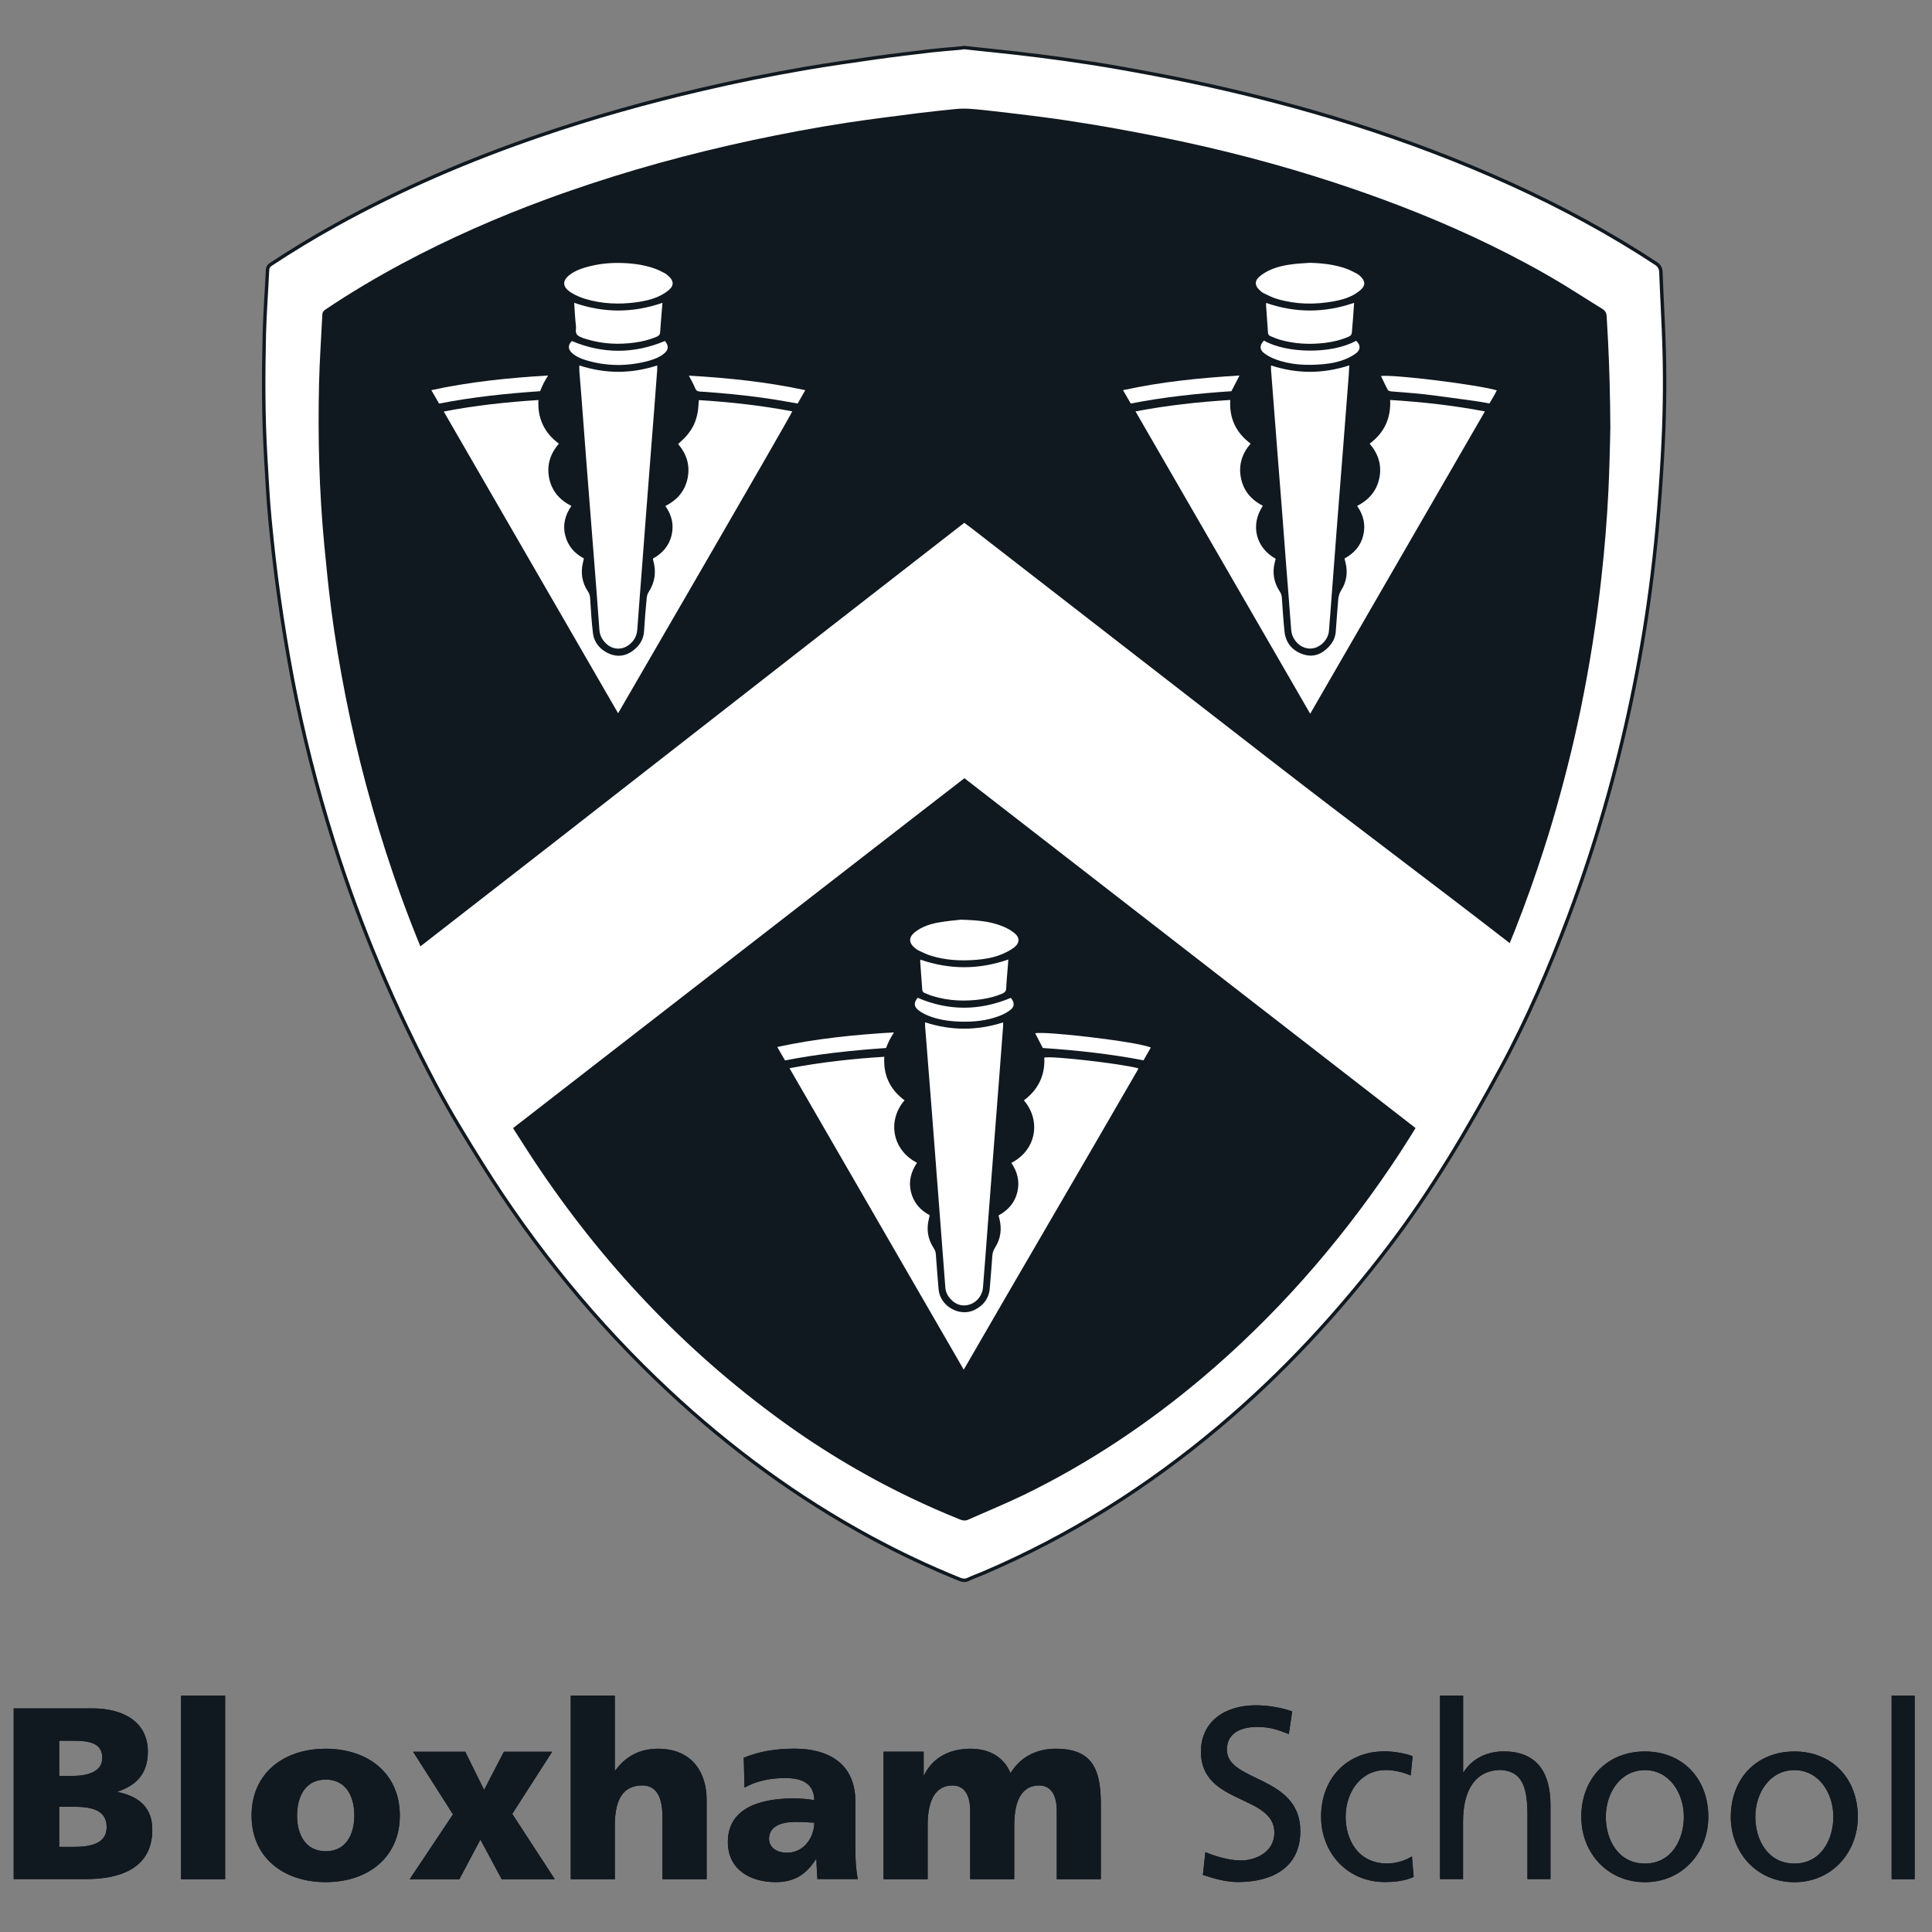 <?xml version="1.0" encoding="UTF-8"?>
<svg width="282px" height="282px" viewBox="0 0 282 282" version="1.1" xmlns="http://www.w3.org/2000/svg" xmlns:xlink="http://www.w3.org/1999/xlink">
    <rect x="0" y="0" width="282" height="282" fill="#808080" stroke="none"/>
    <title>Bloxham School_Logo_Without Scroll_Black</title>
    <g id="Bloxham-School_Logo_Without-Scroll_Black" stroke="none" stroke-width="1" fill="none" fill-rule="evenodd">
        <g id="Bloxham-School_Logo_Core_Without-Scroll_black" transform="translate(2, 6.94)">
            <g id="Group" transform="translate(0, 240.56)" fill="#101820" fill-rule="nonzero">
                <g>
                    <path d="M0,1.86 L11.47,1.86 C16.11,1.86 19.58,3.9 19.58,8.18 C19.58,11.32 17.97,13.07 15.19,14 L15.19,14.07 C18.51,14.75 20.23,16.53 20.23,19.57 C20.23,25.53 14.98,26.78 10.51,26.78 L0,26.78 L0,1.86 Z M6.64,11.72 L8.5,11.72 C10.68,11.72 12.93,11.18 12.93,9.08 C12.93,6.79 10.79,6.58 8.57,6.58 L6.64,6.58 L6.64,11.72 Z M6.64,22.08 L8.6,22.08 C11.03,22.08 13.57,21.72 13.57,19.19 C13.57,16.48 10.96,16.22 8.68,16.22 L6.64,16.22 L6.64,22.08 Z" id="Shape"></path>
                    <polygon id="Path" points="24.43 -5.68434189e-14 30.86 -5.68434189e-14 30.86 26.79 24.43 26.79"></polygon>
                    <path d="M34.72,17.5 C34.72,11.32 39.4,7.75 45.54,7.75 C51.68,7.75 56.36,11.32 56.36,17.5 C56.36,23.64 51.68,27.22 45.54,27.22 C39.4,27.22 34.72,23.65 34.72,17.5 Z M49.72,17.5 C49.72,14.71 48.51,12.25 45.54,12.25 C42.58,12.25 41.36,14.71 41.36,17.5 C41.36,20.25 42.57,22.71 45.54,22.71 C48.51,22.72 49.72,20.25 49.72,17.5 Z" id="Shape"></path>
                    <polygon id="Path" points="64.12 17.33 58.3 8.19 65.91 8.19 68.66 13.76 71.55 8.19 78.59 8.19 72.77 17.26 78.98 26.8 71.23 26.8 68.12 21.01 65.05 26.8 57.8 26.8"></polygon>
                    <path d="M81.31,-5.68434189e-14 L87.74,-5.68434189e-14 L87.74,10.93 L87.81,10.93 C89.2,9 91.24,7.75 94.03,7.75 C99.1,7.75 101.14,11.32 101.14,15.18 L101.14,26.79 L94.7,26.79 L94.7,17.79 C94.7,14.29 93.49,13.11 91.74,13.11 C89.1,13.11 87.74,14.93 87.74,18.93 L87.74,26.79 L81.31,26.79 L81.31,-5.68434189e-14 Z" id="Path"></path>
                    <path d="M117.31,26.79 C117.27,25.79 117.17,24.83 117.17,23.86 L117.1,23.86 C115.64,26.18 113.85,27.22 111.21,27.22 C107.53,27.22 104.24,25.4 104.24,21.36 C104.24,15.68 110.42,15 113.85,15 C114.89,15 116.03,15.11 116.85,15.25 C116.81,12.71 114.92,12.03 112.6,12.03 C110.53,12.03 108.46,12.42 106.67,13.42 L106.56,9.06 C108.85,8.13 111.24,7.74 113.99,7.74 C118.74,7.74 122.85,9.78 122.85,15.45 L122.85,22.38 C122.85,23.84 122.92,25.31 123.21,26.77 L117.31,26.77 L117.31,26.79 Z M112.89,22.93 C115.32,22.93 116.85,20.72 116.85,18.54 C116.03,18.5 115.1,18.43 114.14,18.43 C111.96,18.43 110.25,19.11 110.25,20.89 C110.24,22.18 111.39,22.93 112.89,22.93 Z" id="Shape"></path>
                    <path d="M126.96,8.18 L132.82,8.18 L132.82,11.61 L132.89,11.61 C134.18,8.93 136.75,7.75 139.68,7.75 C142.32,7.75 144.5,8.89 145.5,11.32 C147,8.82 149.46,7.75 152.11,7.75 C157.47,7.75 158.68,10.79 158.68,15.82 L158.68,26.79 L152.25,26.79 L152.25,16.79 C152.25,14.68 151.5,13.11 149.68,13.11 C147.39,13.11 146.04,14.93 146.04,18.93 L146.04,26.79 L139.61,26.79 L139.61,16.79 C139.61,14.68 138.86,13.11 137.04,13.11 C134.75,13.11 133.4,14.93 133.4,18.93 L133.4,26.79 L126.97,26.79 L126.97,8.18 L126.96,8.18 Z" id="Path"></path>
                </g>
                <g transform="translate(173.29, 0)">
                    <path d="M12.83,5.61 C11.01,4.9 10.01,4.57 8.15,4.57 C6.15,4.57 3.79,5.28 3.79,7.89 C3.79,12.68 14.51,11.57 14.51,19.78 C14.51,25.1 10.4,27.21 5.4,27.21 C3.65,27.21 1.93,26.71 0.29,26.17 L0.65,22.85 C1.86,23.35 4.01,24.06 5.83,24.06 C7.87,24.06 10.72,22.92 10.72,19.99 C10.72,14.42 2.84217094e-14,15.95 2.84217094e-14,8.2 C2.84217094e-14,3.77 3.5,1.41 8,1.41 C9.64,1.41 11.61,1.7 13.32,2.3 L12.83,5.61 Z" id="Path"></path>
                    <path d="M30.62,11.65 C29.33,11.11 28.05,10.86 26.98,10.86 C23.23,10.86 21.12,14.22 21.12,17.68 C21.12,20.93 22.87,24.5 27.19,24.5 C28.33,24.5 29.76,24.14 30.8,23.46 L31.05,26.46 C29.66,27.1 28.05,27.21 26.83,27.21 C21.33,27.21 17.54,22.89 17.54,17.67 C17.54,12.13 21.25,8.13 26.83,8.13 C28.19,8.13 29.94,8.45 30.9,8.84 L30.62,11.65 Z" id="Path"></path>
                    <path d="M34.91,-5.68434189e-14 L38.27,-5.68434189e-14 L38.27,11.18 L38.34,11.18 C39.55,9.25 41.66,8.14 44.2,8.14 C48.91,8.14 51.02,11.07 51.02,15.96 L51.02,26.78 L47.66,26.78 L47.66,17.35 C47.66,13.1 46.73,11.03 43.8,10.85 C39.98,10.85 38.26,13.92 38.26,18.35 L38.26,26.78 L34.9,26.78 L34.9,-5.68434189e-14 L34.91,-5.68434189e-14 Z" id="Path"></path>
                    <path d="M64.81,8.15 C70.35,8.15 74.06,12.15 74.06,17.69 C74.06,22.9 70.27,27.23 64.81,27.23 C59.31,27.23 55.52,22.91 55.52,17.69 C55.52,12.15 59.24,8.15 64.81,8.15 Z M64.81,24.51 C68.74,24.51 70.49,20.94 70.49,17.69 C70.49,14.23 68.38,10.87 64.81,10.87 C61.2,10.87 59.1,14.23 59.1,17.69 C59.09,20.93 60.84,24.51 64.81,24.51 Z" id="Shape"></path>
                    <path d="M86.63,8.15 C92.17,8.15 95.88,12.15 95.88,17.69 C95.88,22.9 92.09,27.23 86.63,27.23 C81.13,27.23 77.34,22.91 77.34,17.69 C77.35,12.15 81.06,8.15 86.63,8.15 Z M86.63,24.51 C90.56,24.51 92.31,20.94 92.31,17.69 C92.31,14.23 90.2,10.87 86.63,10.87 C83.02,10.87 80.92,14.23 80.92,17.69 C80.92,20.93 82.67,24.51 86.63,24.51 Z" id="Shape"></path>
                    <polygon id="Path" points="100.82 -5.68434189e-14 104.18 -5.68434189e-14 104.18 26.79 100.82 26.79"></polygon>
                </g>
                <g>
                    <path d="M0,1.86 L11.47,1.86 C16.11,1.86 19.58,3.9 19.58,8.18 C19.58,11.32 17.97,13.07 15.19,14 L15.19,14.07 C18.51,14.75 20.23,16.53 20.23,19.57 C20.23,25.53 14.98,26.78 10.51,26.78 L0,26.78 L0,1.86 Z M6.64,11.72 L8.5,11.72 C10.68,11.72 12.93,11.18 12.93,9.08 C12.93,6.79 10.79,6.58 8.57,6.58 L6.64,6.58 L6.64,11.72 Z M6.64,22.08 L8.6,22.08 C11.03,22.08 13.57,21.72 13.57,19.19 C13.57,16.48 10.96,16.22 8.68,16.22 L6.64,16.22 L6.64,22.08 Z" id="Shape"></path>
                    <polygon id="Path" points="24.43 -5.68434189e-14 30.86 -5.68434189e-14 30.86 26.79 24.43 26.79"></polygon>
                    <path d="M34.72,17.5 C34.72,11.32 39.4,7.75 45.54,7.75 C51.68,7.75 56.36,11.32 56.36,17.5 C56.36,23.64 51.68,27.22 45.54,27.22 C39.4,27.22 34.72,23.65 34.72,17.5 Z M49.72,17.5 C49.72,14.71 48.51,12.25 45.54,12.25 C42.58,12.25 41.36,14.71 41.36,17.5 C41.36,20.25 42.57,22.71 45.54,22.71 C48.51,22.72 49.72,20.25 49.72,17.5 Z" id="Shape"></path>
                    <polygon id="Path" points="64.12 17.33 58.3 8.19 65.91 8.19 68.66 13.76 71.55 8.19 78.59 8.19 72.77 17.26 78.98 26.8 71.23 26.8 68.12 21.01 65.05 26.8 57.8 26.8"></polygon>
                    <path d="M81.31,-5.68434189e-14 L87.74,-5.68434189e-14 L87.74,10.93 L87.81,10.93 C89.2,9 91.24,7.75 94.03,7.75 C99.1,7.75 101.14,11.32 101.14,15.18 L101.14,26.79 L94.7,26.79 L94.7,17.79 C94.7,14.29 93.49,13.11 91.74,13.11 C89.1,13.11 87.74,14.93 87.74,18.93 L87.74,26.79 L81.31,26.79 L81.31,-5.68434189e-14 Z" id="Path"></path>
                    <path d="M117.31,26.79 C117.27,25.79 117.17,24.83 117.17,23.86 L117.1,23.86 C115.64,26.18 113.85,27.22 111.21,27.22 C107.53,27.22 104.24,25.4 104.24,21.36 C104.24,15.68 110.42,15 113.85,15 C114.89,15 116.03,15.11 116.85,15.25 C116.81,12.71 114.92,12.03 112.6,12.03 C110.53,12.03 108.46,12.42 106.67,13.42 L106.56,9.06 C108.85,8.13 111.24,7.74 113.99,7.74 C118.74,7.74 122.85,9.78 122.85,15.45 L122.85,22.38 C122.85,23.84 122.92,25.31 123.21,26.77 L117.31,26.77 L117.31,26.79 Z M112.89,22.93 C115.32,22.93 116.85,20.72 116.85,18.54 C116.03,18.5 115.1,18.43 114.14,18.43 C111.96,18.43 110.25,19.11 110.25,20.89 C110.24,22.18 111.39,22.93 112.89,22.93 Z" id="Shape"></path>
                    <path d="M126.96,8.18 L132.82,8.18 L132.82,11.61 L132.89,11.61 C134.18,8.93 136.75,7.75 139.68,7.75 C142.32,7.75 144.5,8.89 145.5,11.32 C147,8.82 149.46,7.75 152.11,7.75 C157.47,7.75 158.68,10.79 158.68,15.82 L158.68,26.79 L152.25,26.79 L152.25,16.79 C152.25,14.68 151.5,13.11 149.68,13.11 C147.39,13.11 146.04,14.93 146.04,18.93 L146.04,26.79 L139.61,26.79 L139.61,16.79 C139.61,14.68 138.86,13.11 137.04,13.11 C134.75,13.11 133.4,14.93 133.4,18.93 L133.4,26.79 L126.97,26.79 L126.97,8.18 L126.96,8.18 Z" id="Path"></path>
                </g>
                <g transform="translate(173.29, 0)">
                    <path d="M12.83,5.61 C11.01,4.9 10.01,4.57 8.15,4.57 C6.15,4.57 3.79,5.28 3.79,7.89 C3.79,12.68 14.51,11.57 14.51,19.78 C14.51,25.1 10.4,27.21 5.4,27.21 C3.65,27.21 1.93,26.71 0.29,26.17 L0.65,22.85 C1.86,23.35 4.01,24.06 5.83,24.06 C7.87,24.06 10.72,22.92 10.72,19.99 C10.72,14.42 2.84217094e-14,15.95 2.84217094e-14,8.2 C2.84217094e-14,3.77 3.5,1.41 8,1.41 C9.64,1.41 11.61,1.7 13.32,2.3 L12.83,5.61 Z" id="Path"></path>
                    <path d="M30.62,11.65 C29.33,11.11 28.05,10.86 26.98,10.86 C23.23,10.86 21.12,14.22 21.12,17.68 C21.12,20.93 22.87,24.5 27.19,24.5 C28.33,24.5 29.76,24.14 30.8,23.46 L31.05,26.46 C29.66,27.1 28.05,27.21 26.83,27.21 C21.33,27.21 17.54,22.89 17.54,17.67 C17.54,12.13 21.25,8.13 26.83,8.13 C28.19,8.13 29.94,8.45 30.9,8.84 L30.62,11.65 Z" id="Path"></path>
                    <path d="M34.91,-5.68434189e-14 L38.27,-5.68434189e-14 L38.27,11.18 L38.34,11.18 C39.55,9.25 41.66,8.14 44.2,8.14 C48.91,8.14 51.02,11.07 51.02,15.96 L51.02,26.78 L47.66,26.78 L47.66,17.35 C47.66,13.1 46.73,11.03 43.8,10.85 C39.98,10.85 38.26,13.92 38.26,18.35 L38.26,26.78 L34.9,26.78 L34.9,-5.68434189e-14 L34.91,-5.68434189e-14 Z" id="Path"></path>
                    <path d="M64.81,8.15 C70.35,8.15 74.06,12.15 74.06,17.69 C74.06,22.9 70.27,27.23 64.81,27.23 C59.31,27.23 55.52,22.91 55.52,17.69 C55.52,12.15 59.24,8.15 64.81,8.15 Z M64.81,24.51 C68.74,24.51 70.49,20.94 70.49,17.69 C70.49,14.23 68.38,10.87 64.81,10.87 C61.2,10.87 59.1,14.23 59.1,17.69 C59.09,20.93 60.84,24.51 64.81,24.51 Z" id="Shape"></path>
                    <path d="M86.63,8.15 C92.17,8.15 95.88,12.15 95.88,17.69 C95.88,22.9 92.09,27.23 86.63,27.23 C81.13,27.23 77.34,22.91 77.34,17.69 C77.35,12.15 81.06,8.15 86.63,8.15 Z M86.63,24.51 C90.56,24.51 92.31,20.94 92.31,17.69 C92.31,14.23 90.2,10.87 86.63,10.87 C83.02,10.87 80.92,14.23 80.92,17.69 C80.92,20.93 82.67,24.51 86.63,24.51 Z" id="Shape"></path>
                    <polygon id="Path" points="100.82 -5.68434189e-14 104.18 -5.68434189e-14 104.18 26.79 100.82 26.79"></polygon>
                </g>
            </g>
            <g id="Group" transform="translate(36.49, 0)">
                <g id="Path">
                    <path d="M145.98,35.87 C146.62,36.18 147.28,36.51 147.96,36.71 C150.67,37.5 153.42,37.55 156.19,37.04 C157.18,36.86 158.15,36.6 159.04,36.12 C159.48,35.88 159.9,35.59 160.25,35.24 C160.79,34.7 160.76,34.13 160.24,33.56 C160.05,33.35 159.83,33.15 159.59,33.02 C159.05,32.73 158.51,32.45 157.94,32.25 C156.25,31.66 154.5,31.47 152.72,31.42 C151.94,31.48 151.15,31.51 150.37,31.6 C149.09,31.75 147.82,32.01 146.65,32.58 C146.15,32.83 145.66,33.14 145.25,33.52 C144.65,34.08 144.68,34.71 145.25,35.3 C145.47,35.52 145.71,35.74 145.98,35.87 Z" fill="#FFFFFF" fill-rule="nonzero"></path>
                    <path d="M44.86,35.76 C45.5,36.16 46.22,36.47 46.94,36.69 C49.38,37.42 51.88,37.52 54.4,37.18 C55.57,37.02 56.73,36.77 57.8,36.25 C58.3,36 58.8,35.7 59.21,35.32 C59.86,34.74 59.84,34.12 59.24,33.5 C59.01,33.27 58.75,33.05 58.47,32.9 C57.99,32.64 57.49,32.41 56.98,32.23 C55.31,31.65 53.58,31.46 51.83,31.44 C50.31,31.42 48.82,31.6 47.36,31.98 C46.49,32.21 45.65,32.5 44.89,33.01 C43.54,33.91 43.51,34.91 44.86,35.76 Z" fill="#FFFFFF" fill-rule="nonzero"></path>
                    <path d="M204.42,44.25 C204.32,40.44 204.08,36.63 203.94,32.81 C203.92,32.2 203.71,31.84 203.2,31.5 C196.49,27.09 189.44,23.29 182.14,19.97 C167.06,13.12 151.32,8.32 135.14,4.92 C131.65,4.19 128.15,3.54 124.64,2.92 C122.02,2.46 119.39,2.06 116.76,1.69 C114.51,1.37 112.24,1.1 109.98,0.83 C107.83,0.58 105.67,0.38 103.52,0.14 C102.27,-1.77635684e-14 102.27,-1.77635684e-14 102.27,-1.77635684e-14 C102.05,0.05 101.21,0.12 100.99,0.14 C99.8,0.25 98.61,0.33 97.42,0.47 C94.64,0.8 91.87,1.13 89.1,1.52 C85.73,2 82.36,2.49 79.01,3.06 C73.94,3.93 68.91,4.95 63.9,6.12 C55.99,7.96 48.17,10.15 40.49,12.78 C30.09,16.33 20.02,20.63 10.4,25.97 C7.22,27.73 4.12,29.62 1.08,31.62 C0.75,31.83 0.58,32.06 0.56,32.48 C0.41,35.62 0.17,38.75 0.09,41.88 C-0.05,47.89 -0.06,53.89 0.3,59.89 C0.48,62.89 0.62,65.89 0.91,68.87 C1.27,72.64 1.69,76.41 2.22,80.16 C2.78,84.13 3.43,88.1 4.17,92.04 C5.71,100.13 7.75,108.11 10.22,115.97 C14.09,128.3 19.11,140.15 25.17,151.56 C27.25,155.47 29.56,159.24 31.91,162.99 C39.56,175.19 48.58,186.24 59.11,196.07 C68.08,204.45 77.89,211.67 88.7,217.51 C92.89,219.78 97.2,221.8 101.61,223.59 C102.04,223.76 102.4,223.79 102.83,223.59 C103.54,223.25 104.29,222.99 105.02,222.68 C117.6,217.32 129.03,210.1 139.47,201.3 C148.77,193.47 156.96,184.59 164.31,174.92 C170.53,166.75 175.72,157.95 180.59,148.95 C184.45,141.82 187.65,134.37 190.5,126.77 C194.36,116.49 197.39,105.96 199.64,95.21 C200.76,89.87 201.69,84.49 202.4,79.07 C202.79,76.1 203.13,73.11 203.4,70.12 C203.72,66.55 203.98,62.97 204.18,59.38 C204.46,54.37 204.56,49.31 204.42,44.25 Z" fill="#FFFFFF" fill-rule="nonzero"></path>
                    <path d="M196.52,57.36 C196.47,59.49 196.4,62.17 196.27,64.84 C196.22,65.88 196.16,66.92 196.09,67.97 C196.02,69.01 195.94,70.05 195.86,71.09 C195.69,73.17 195.49,75.25 195.26,77.32 C194.55,83.78 193.54,90.2 192.23,96.56 C191.66,99.33 191.03,102.08 190.34,104.81 C189.65,107.54 188.91,110.26 188.11,112.96 C187.71,114.31 187.29,115.66 186.86,117 C185.57,121.02 184.15,125.01 182.59,128.95 C180.8,133.47 178.88,137.94 176.73,142.29 C176.01,143.74 175.27,145.18 174.49,146.6 C173.71,148.03 172.93,149.46 172.13,150.88 C171.33,152.3 170.52,153.72 169.69,155.12 C168.03,157.93 166.3,160.7 164.47,163.4 C156.68,174.88 147.6,185.22 136.99,194.18 C129,200.92 120.36,206.68 110.95,211.26 C108.29,212.55 105.55,213.66 102.85,214.87 C102.45,215.05 102.1,215.03 101.69,214.87 C99.24,213.89 96.83,212.83 94.47,211.7 C90.92,210 87.47,208.13 84.11,206.1 C80.75,204.07 77.49,201.87 74.31,199.5 C60.04,188.89 48.2,176 38.54,161.08 C36.09,157.29 33.68,153.47 31.54,149.49 C26.53,140.19 22.28,130.56 18.88,120.56 C15.99,112.09 13.68,103.47 11.95,94.7 C11.12,90.47 10.4,86.22 9.85,81.95 C9.45,78.84 9.14,75.72 8.84,72.6 C8.47,68.67 8.23,64.74 8.11,60.8 C7.99,56.86 7.99,52.92 8.08,48.98 C8.12,47.31 8.2,45.64 8.29,43.97 C8.38,42.3 8.48,40.63 8.56,38.96 C8.57,38.75 8.63,38.61 8.73,38.49 C8.83,38.37 8.95,38.28 9.1,38.18 C12.68,35.78 16.39,33.58 20.19,31.54 C26.98,27.91 34,24.82 41.21,22.16 C42.24,21.78 43.27,21.41 44.31,21.05 C48.74,19.5 53.22,18.1 57.73,16.85 C62.25,15.6 66.8,14.49 71.39,13.51 C75.91,12.55 80.45,11.69 85.02,10.99 C86.75,10.73 88.48,10.49 90.21,10.26 C91.94,10.03 93.68,9.81 95.41,9.59 C96.35,9.47 97.29,9.36 98.23,9.26 C99.17,9.16 100.11,9.06 101.06,8.97 C101.39,8.94 101.73,8.919 102.06,8.919 C102.73,8.91 103.39,8.96 104.05,9.02 C104.38,9.05 104.71,9.09 105.04,9.12 C106.81,9.32 108.58,9.51 110.35,9.73 C112.54,10 114.74,10.27 116.92,10.6 C119.55,11 122.18,11.42 124.79,11.9 C128.07,12.5 131.35,13.13 134.61,13.84 C142.97,15.66 151.2,17.93 159.29,20.72 C160.52,21.15 161.75,21.58 162.98,22.03 C170.33,24.72 177.48,27.84 184.37,31.55 C185.52,32.17 186.66,32.8 187.79,33.46 C189.08,34.2 190.35,34.98 191.61,35.78 C192.87,36.57 194.13,37.37 195.4,38.15 C195.5,38.21 195.59,38.28 195.66,38.35 C195.88,38.56 196,38.82 196.02,39.18 C196.1,40.43 196.17,41.67 196.23,42.94 C196.42,46.74 196.53,50.72 196.56,55.43 C196.55,56 196.54,56.65 196.52,57.36 Z" fill="#101820" fill-rule="nonzero"></path>
                    <path d="M168.15,157.73 C146.2,140.71 124.27,123.71 102.28,106.65 C97.88,110.04 93.5,113.45 89.12,116.84 C84.71,120.26 80.3,123.68 75.9,127.09 C71.51,130.49 67.12,133.9 62.73,137.3 C58.32,140.72 53.91,144.13 49.51,147.55 C45.13,150.95 40.74,154.35 36.31,157.79 C30.96,149.24 26.14,140.9 22.31,131.63 C48.81,111.08 75.77,89.92 102.26,69.37 C102.64,69.66 102.99,69.91 103.33,70.17 C118,81.54 132.66,92.92 147.33,104.29 C158.49,112.95 171.02,122.3 182.18,130.96 C182.32,131.07 182.29,131.1 182.43,131.21 C182.91,131.59 182.43,131.3 182.18,131.88 C181.09,134.4 180.22,137.11 179.1,139.61 C176.3,145.9 171.97,151.37 168.46,157.29 C168.37,157.43 168.28,157.55 168.15,157.73" fill="#FFFFFF" fill-rule="nonzero"></path>
                    <path d="M22.78,131.02 L18.14,134.43 L32.11,160.78 L36.31,157.8 C36.34,157.78 36.37,157.75 36.4,157.73 C34.68,155.01 33.02,152.26 31.5,149.43 C28.26,143.43 25.35,137.3 22.78,131.02 Z"></path>
                    <path d="M168.05,157.66 C168.08,157.68 168.11,157.71 168.14,157.73 L172.56,161.15 L186.46,134.69 C186.46,134.69 181.97,131.21 181.76,131.05 L181.78,131.06 C181.75,131.04 181.75,131.04 181.76,131.05 L181.68,130.98 C179.52,136.28 177.17,141.5 174.44,146.53 C172.4,150.29 170.29,154.01 168.05,157.66 Z"></path>
                    <path d="M89.12,116.85 C84.71,120.27 80.3,123.69 75.9,127.1 C71.51,130.5 67.12,133.91 62.73,137.31 C58.32,140.73 53.92,144.14 49.51,147.56 C45.16,150.94 40.8,154.31 36.4,157.73 C37.09,158.83 37.79,159.93 38.5,161.02 C48.15,175.94 60,188.82 74.27,199.44 C82.74,205.74 91.85,210.89 101.65,214.8 C102.06,214.96 102.4,214.98 102.81,214.8 C105.51,213.59 108.25,212.48 110.91,211.19 C120.32,206.62 128.96,200.86 136.95,194.11 C147.56,185.15 156.64,174.81 164.43,163.33 C165.69,161.47 166.89,159.57 168.06,157.65 C146.14,140.65 124.25,123.67 102.28,106.64 C97.87,110.04 93.5,113.45 89.12,116.85 Z"></path>
                    <path d="M129.49,145.96 C129.15,146.56 128.8,147.16 128.42,147.83 C123.56,146.89 118.65,146.36 113.72,146.03 C113.34,145.3 112.98,144.59 112.61,143.88 C114.01,143.53 127.51,145.1 129.49,145.96 Z"></path>
                    <path d="M109.49,129.18 C110.4,129.88 110.39,130.7 109.46,131.39 C108.89,131.81 108.23,132.13 107.56,132.4 C106.42,132.85 105.21,133.05 103.99,133.15 C101.73,133.33 99.49,133.22 97.32,132.53 C96.72,132.34 96.15,132.05 95.58,131.79 C95.42,131.72 95.28,131.61 95.14,131.5 C94.07,130.67 94.07,129.82 95.17,129.01 C96.16,128.28 97.31,127.91 98.49,127.7 C99.73,127.48 101,127.37 101.72,127.28 C104.13,127.35 105.98,127.51 107.73,128.2 C108.35,128.45 108.97,128.78 109.49,129.18 Z"></path>
                    <path d="M181.79,131.06 L181.77,131.05 C181.76,131.03 181.76,131.04 181.79,131.06 Z" fill="#000000" fill-rule="nonzero"></path>
                    <path d="M204.42,44.25 C204.32,40.44 204.08,36.63 203.94,32.81 C203.92,32.2 203.71,31.84 203.2,31.5 C196.49,27.09 189.44,23.29 182.14,19.97 C167.06,13.12 151.32,8.32 135.14,4.92 C131.65,4.19 128.15,3.54 124.64,2.92 C122.02,2.46 119.39,2.06 116.76,1.69 C114.51,1.37 112.24,1.1 109.98,0.83 C107.83,0.58 105.67,0.38 103.52,0.14 C102.27,-1.77635684e-14 102.27,-1.77635684e-14 102.27,-1.77635684e-14 C102.05,0.05 101.21,0.12 100.99,0.14 C99.8,0.25 98.61,0.33 97.42,0.47 C94.64,0.8 91.87,1.13 89.1,1.52 C85.73,2 82.36,2.49 79.01,3.06 C73.94,3.93 68.91,4.95 63.9,6.12 C55.99,7.96 48.17,10.15 40.49,12.78 C30.09,16.33 20.02,20.63 10.4,25.97 C7.22,27.73 4.12,29.62 1.08,31.62 C0.75,31.83 0.58,32.06 0.56,32.48 C0.41,35.62 0.17,38.75 0.09,41.88 C-0.05,47.89 -0.06,53.89 0.3,59.89 C0.48,62.89 0.62,65.89 0.91,68.87 C1.27,72.64 1.69,76.41 2.22,80.16 C2.78,84.13 3.43,88.1 4.17,92.04 C5.71,100.13 7.75,108.11 10.22,115.97 C14.09,128.3 19.11,140.15 25.17,151.56 C27.25,155.47 29.56,159.24 31.91,162.99 C39.56,175.19 48.58,186.24 59.11,196.07 C68.08,204.45 77.89,211.67 88.7,217.51 C92.89,219.78 97.2,221.8 101.61,223.59 C102.04,223.76 102.4,223.79 102.83,223.59 C103.54,223.25 104.29,222.99 105.02,222.68 C117.6,217.32 129.03,210.1 139.47,201.3 C148.77,193.47 156.96,184.59 164.31,174.92 C170.53,166.75 175.72,157.95 180.59,148.95 C184.45,141.82 187.65,134.37 190.5,126.77 C194.36,116.49 197.39,105.96 199.64,95.21 C200.76,89.87 201.69,84.49 202.4,79.07 C202.79,76.1 203.13,73.11 203.4,70.12 C203.72,66.55 203.98,62.97 204.18,59.38 C204.46,54.37 204.56,49.31 204.42,44.25 Z" stroke="#101820" stroke-width="0.5"></path>
                </g>
                <path d="M145.98,35.87 C146.62,36.18 147.28,36.51 147.96,36.71 C150.67,37.5 153.42,37.55 156.19,37.04 C157.18,36.86 158.15,36.6 159.04,36.12 C159.48,35.88 159.9,35.59 160.25,35.24 C160.79,34.7 160.76,34.13 160.24,33.56 C160.05,33.35 159.83,33.15 159.59,33.02 C159.05,32.73 158.51,32.45 157.94,32.25 C156.25,31.66 154.5,31.47 152.72,31.42 C151.94,31.48 151.15,31.51 150.37,31.6 C149.09,31.75 147.82,32.01 146.65,32.58 C146.15,32.83 145.66,33.14 145.25,33.52 C144.65,34.08 144.68,34.71 145.25,35.3 C145.47,35.52 145.71,35.74 145.98,35.87 Z" id="Path" fill="#FFFFFF" fill-rule="nonzero"></path>
                <path d="M44.86,35.76 C45.5,36.16 46.22,36.47 46.94,36.69 C49.38,37.42 51.88,37.52 54.4,37.18 C55.57,37.02 56.73,36.77 57.8,36.25 C58.3,36 58.8,35.7 59.21,35.32 C59.86,34.74 59.84,34.12 59.24,33.5 C59.01,33.27 58.75,33.05 58.47,32.9 C57.99,32.64 57.49,32.41 56.98,32.23 C55.31,31.65 53.58,31.46 51.83,31.44 C50.31,31.42 48.82,31.6 47.36,31.98 C46.49,32.21 45.65,32.5 44.89,33.01 C43.54,33.91 43.51,34.91 44.86,35.76 Z" id="Path" fill="#FFFFFF" fill-rule="nonzero"></path>
                <path d="M129.49,145.96 C129.15,146.56 128.8,147.16 128.42,147.83 C123.56,146.89 118.65,146.36 113.72,146.03 C113.34,145.3 112.98,144.59 112.61,143.88 C114.01,143.53 127.51,145.1 129.49,145.96 Z" id="Path"></path>
                <path d="M110.95,153.69 C113.03,152.13 114.06,150.05 113.93,147.45 C114.92,147.17 124.9,148.3 127.61,149 C127.62,149.02 127.63,149.04 127.64,149.06 C127.64,149.08 127.65,149.11 127.64,149.12 C119.29,163.59 110.52,178.53 102.17,193 C93.71,178.37 85.25,163.73 76.74,149 C81.37,148.12 85.93,147.62 90.57,147.33 C90.5,148.65 90.67,149.85 91.22,150.98 C91.75,152.08 92.55,152.97 93.53,153.68 C90.98,156.64 91.72,160.94 95.35,162.8 C94.47,164.1 94.09,165.51 94.47,167.07 C94.85,168.6 95.78,169.71 97.2,170.45 C97.16,170.63 97.14,170.8 97.09,170.96 C96.68,172.51 96.92,173.95 97.8,175.28 C97.99,175.57 98.08,175.85 98.1,176.19 C98.22,177.89 98.35,179.59 98.5,181.28 C98.7,183.71 101.55,185.36 103.74,184.28 C105.03,183.64 105.85,182.61 105.97,181.12 C106.09,179.55 106.23,177.99 106.34,176.42 C106.37,175.98 106.48,175.58 106.73,175.2 C107.57,173.9 107.75,172.48 107.38,170.99 C107.34,170.84 107.3,170.7 107.25,170.49 C108.62,169.75 109.61,168.66 109.99,167.1 C110.37,165.54 110.01,164.12 109.12,162.82 C112.78,160.92 113.5,156.64 110.95,153.69 Z" id="Path"></path>
                <path d="M109.49,129.18 C110.4,129.88 110.39,130.7 109.46,131.39 C108.89,131.81 108.23,132.13 107.56,132.4 C106.42,132.85 105.21,133.05 103.99,133.15 C101.73,133.33 99.49,133.22 97.32,132.53 C96.72,132.34 96.15,132.05 95.58,131.79 C95.42,131.72 95.28,131.61 95.14,131.5 C94.07,130.67 94.07,129.82 95.17,129.01 C96.16,128.28 97.31,127.91 98.49,127.7 C99.73,127.48 101,127.37 101.72,127.28 C104.13,127.35 105.98,127.51 107.73,128.2 C108.35,128.45 108.97,128.78 109.49,129.18 Z" id="Path"></path>
                <path d="M109.13,162.8 C110.02,164.1 110.38,165.52 110,167.08 C109.62,168.64 108.63,169.72 107.26,170.47 C107.31,170.68 107.36,170.82 107.39,170.97 C107.76,172.46 107.58,173.88 106.74,175.18 C106.49,175.57 106.38,175.96 106.35,176.4 C106.24,177.97 106.11,179.54 105.98,181.1 C105.86,182.59 105.04,183.63 103.75,184.26 C101.56,185.34 98.72,183.7 98.51,181.26 C98.37,179.56 98.23,177.86 98.11,176.17 C98.09,175.83 98,175.55 97.81,175.26 C96.93,173.93 96.7,172.49 97.1,170.94 C97.14,170.78 97.17,170.61 97.21,170.43 C95.79,169.69 94.86,168.58 94.48,167.05 C94.1,165.5 94.48,164.08 95.36,162.78 C91.73,160.92 90.99,156.62 93.54,153.66 C92.56,152.94 91.76,152.06 91.23,150.96 C90.68,149.83 90.52,148.64 90.58,147.31 C85.93,147.6 81.38,148.1 76.75,148.98 C85.26,163.71 93.72,178.35 102.18,192.98 C110.53,178.51 119.3,163.57 127.65,149.1 C127.66,149.09 127.65,149.06 127.65,149.04 C127.64,149.02 127.63,149 127.62,148.98 C124.91,148.28 114.93,147.15 113.94,147.43 C114.07,150.04 113.04,152.12 110.96,153.67 C113.5,156.64 112.78,160.92 109.13,162.8 Z" id="Path" fill="#FFFFFF" fill-rule="nonzero"></path>
                <path d="M63.33,53.33 C63.21,53.92 63.04,54.52 62.78,55.07 C62.52,55.62 62.17,56.13 61.78,56.6 C61.4,57.06 60.93,57.44 60.49,57.87 C61.75,59.35 62.26,61.01 61.87,62.89 C61.48,64.76 60.32,66.06 58.63,66.92 C59.58,68.26 59.9,69.67 59.53,71.21 C59.15,72.77 58.16,73.85 56.83,74.58 C56.82,74.68 56.81,74.7 56.82,74.72 C56.83,74.78 56.86,74.85 56.87,74.91 C57.32,76.54 57.11,78.06 56.18,79.49 C56.01,79.75 55.93,80.09 55.9,80.4 C55.75,81.99 55.61,83.57 55.52,85.17 C55.45,86.41 54.84,87.32 53.9,88.03 C52.83,88.84 51.61,89.01 50.37,88.45 C49.1,87.87 48.24,86.88 48.06,85.48 C47.84,83.77 47.77,82.04 47.64,80.32 C47.62,79.98 47.53,79.7 47.34,79.41 C46.45,78.08 46.23,76.64 46.62,75.09 C46.66,74.93 46.69,74.76 46.74,74.57 C45.33,73.83 44.39,72.72 44.01,71.2 C43.62,69.65 44,68.23 44.91,66.91 C43.16,66.02 42.03,64.69 41.66,62.81 C41.3,60.94 41.82,59.27 43.09,57.82 C40.93,56.22 39.96,54.11 40.1,51.45 C35.45,51.75 30.89,52.23 26.28,53.13 C34.79,67.86 43.24,82.49 51.73,97.17 C51.73,97.17 77.04,53.58 77.15,53.1 C72.64,52.25 68.1,51.74 63.52,51.46 C63.45,52.12 63.45,52.74 63.33,53.33 Z" id="Path" fill="#FFFFFF" fill-rule="nonzero"></path>
                <path d="M161.43,57.82 C162.69,59.31 163.23,60.96 162.84,62.85 C162.45,64.73 161.3,66.04 159.6,66.91 C160.53,68.23 160.86,69.64 160.5,71.17 C160.13,72.74 159.15,73.82 157.76,74.58 C157.81,74.78 157.85,74.95 157.89,75.12 C158.26,76.57 158.08,77.95 157.28,79.21 C156.98,79.68 156.87,80.15 156.83,80.68 C156.72,82.2 156.58,83.73 156.48,85.25 C156.42,86.15 156.02,86.89 155.42,87.51 C154.37,88.62 153.08,89.06 151.61,88.53 C150.09,87.98 149.17,86.86 149,85.23 C148.83,83.58 148.72,81.92 148.61,80.27 C148.59,79.93 148.48,79.65 148.29,79.37 C147.44,78.06 147.19,76.63 147.59,75.11 C147.63,74.94 147.67,74.78 147.71,74.62 C144.78,72.99 143.99,69.66 145.84,66.89 C144.16,66.02 143.01,64.71 142.64,62.82 C142.27,60.94 142.79,59.29 144.05,57.81 C141.92,56.22 140.92,54.12 141.08,51.44 C136.42,51.73 131.86,52.23 127.25,53.11 C135.76,67.84 144.22,82.48 152.75,97.24 C161.28,82.48 169.74,67.82 178.25,53.11 C173.63,52.23 169.06,51.73 164.42,51.44 C164.55,54.16 163.53,56.25 161.43,57.82 Z" id="Path" fill="#FFFFFF" fill-rule="nonzero"></path>
                <path d="M142.43,47.87 C136.71,48.22 131.07,48.77 125.43,50.01 C125.84,50.72 126.2,51.34 126.56,51.96 C131.47,51 136.37,50.49 141.25,50.16 C141.65,49.39 142.03,48.66 142.43,47.87 Z" id="Path" fill="#FFFFFF" fill-rule="nonzero"></path>
                <path d="M159.45,42.8 C155.9,44.78 149.27,44.66 145.99,42.77 C145.34,43.48 145.34,44.1 146.05,44.63 C146.53,44.99 147.09,45.28 147.65,45.49 C149.9,46.34 152.25,46.43 154.62,46.22 C155.82,46.11 157,45.88 158.11,45.39 C158.6,45.17 159.09,44.9 159.51,44.57 C160.14,44.04 160.09,43.37 159.45,42.8 Z" id="Path" fill="#FFFFFF" fill-rule="nonzero"></path>
                <path d="M146.98,42.14 C147.39,42.3 147.78,42.48 148.2,42.61 C150.39,43.26 152.62,43.38 154.88,43.11 C156.07,42.97 157.24,42.69 158.35,42.21 C158.67,42.07 158.82,41.88 158.84,41.53 C158.88,40.83 158.96,40.14 159.01,39.44 C159.07,38.73 159.11,38.01 159.16,37.26 C154.86,38.75 150.6,38.76 146.34,37.28 C146.32,37.36 146.29,37.42 146.3,37.48 C146.4,38.87 146.5,40.27 146.59,41.66 C146.62,41.91 146.76,42.05 146.98,42.14 Z" id="Path" fill="#FFFFFF" fill-rule="nonzero"></path>
                <path d="M163.08,47.94 C163.41,48.62 163.72,49.31 164.08,49.97 C164.15,50.1 164.4,50.17 164.58,50.19 C166.19,50.34 167.8,50.42 169.41,50.61 C171.92,50.91 174.43,51.27 176.93,51.61 C177.59,51.7 178.25,51.83 178.91,51.95 C179.29,51.28 179.68,50.69 179.99,50.03 C176.86,49.16 165.03,47.71 163.08,47.94 Z" id="Path" fill="#FFFFFF" fill-rule="nonzero"></path>
                <path d="M147.03,46.4 C147.03,46.63 147.02,46.82 147.03,47.01 C147.14,48.47 147.26,49.93 147.37,51.39 C147.56,53.85 147.75,56.31 147.94,58.77 C148.18,61.9 148.43,65.04 148.68,68.17 C148.87,70.67 149.06,73.18 149.25,75.68 C149.49,78.77 149.75,81.86 149.97,84.95 C150.02,85.62 150.25,86.18 150.65,86.68 C151.37,87.57 152.45,87.93 153.45,87.62 C154.52,87.29 155.38,86.27 155.48,85.2 C155.63,83.44 155.76,81.68 155.89,79.91 C156.13,76.8 156.36,73.68 156.6,70.57 C156.92,66.37 157.26,62.17 157.59,57.97 C157.85,54.62 158.11,51.27 158.37,47.91 C158.41,47.42 158.43,46.93 158.46,46.39 C154.59,47.65 150.82,47.64 147.03,46.4 Z" id="Path" fill="#FFFFFF" fill-rule="nonzero"></path>
                <path d="M46.07,46.4 C46.07,46.69 46.06,46.93 46.07,47.17 C46.18,48.54 46.3,49.91 46.4,51.28 C46.64,54.39 46.87,57.51 47.11,60.62 C47.44,64.82 47.78,69.02 48.1,73.23 C48.41,77.15 48.72,81.07 49,84.99 C49.06,85.89 49.47,86.57 50.12,87.12 C51.06,87.92 52.34,87.94 53.32,87.18 C54.05,86.62 54.46,85.9 54.53,84.96 C54.74,81.98 54.99,78.99 55.21,76.01 C55.4,73.51 55.59,71 55.78,68.5 C56.03,65.28 56.28,62.06 56.53,58.83 C56.68,56.87 56.84,54.91 56.99,52.95 C57.14,50.97 57.29,48.99 57.44,47 C57.45,46.81 57.44,46.63 57.44,46.4 C53.64,47.64 49.89,47.64 46.07,46.4 Z" id="Path" fill="#FFFFFF" fill-rule="nonzero"></path>
                <path d="M63,49.77 C63.14,50.09 63.31,50.19 63.63,50.21 C64.2,50.23 64.76,50.29 65.33,50.33 C68.94,50.6 72.54,51.01 76.11,51.64 C76.71,51.75 77.31,51.85 77.94,51.96 C78.33,51.29 78.67,50.69 79.05,50.01 C73.38,48.79 67.76,48.22 62.06,47.89 C62.41,48.56 62.75,49.15 63,49.77 Z" id="Path" fill="#FFFFFF" fill-rule="nonzero"></path>
                <path d="M58.57,42.83 C54.01,44.74 49.51,44.73 44.98,42.84 C44.4,43.41 44.39,44.03 45.01,44.59 C45.59,45.11 46.3,45.41 47.03,45.63 C50,46.53 53,46.55 56,45.78 C56.85,45.56 57.67,45.26 58.37,44.72 C59.11,44.15 59.16,43.56 58.57,42.83 Z" id="Path" fill="#FFFFFF" fill-rule="nonzero"></path>
                <path d="M45.86,42.03 C46.27,42.33 46.81,42.47 47.31,42.62 C49.57,43.28 51.86,43.38 54.18,43.06 C55.29,42.91 56.36,42.64 57.39,42.2 C57.71,42.06 57.85,41.88 57.87,41.52 C57.93,40.47 58.03,39.43 58.11,38.39 C58.14,38.02 58.17,37.66 58.2,37.26 C53.9,38.76 49.65,38.76 45.32,37.26 C45.4,38.4 45.44,39.49 45.57,40.57 C45.64,41.05 45.39,41.69 45.86,42.03 Z" id="Path" fill="#FFFFFF" fill-rule="nonzero"></path>
                <path d="M40.85,49.01 C41.03,48.65 41.25,48.31 41.51,47.87 C35.74,48.22 30.1,48.78 24.47,50.01 C24.88,50.72 25.24,51.34 25.6,51.97 C30.53,51 35.44,50.5 40.34,50.16 C40.53,49.73 40.67,49.36 40.85,49.01 Z" id="Path" fill="#FFFFFF" fill-rule="nonzero"></path>
                <path d="M96.46,137.99 C96.85,138.14 97.22,138.32 97.62,138.44 C100,139.17 102.42,139.26 104.87,138.9 C105.86,138.75 106.83,138.5 107.77,138.11 C108.14,137.95 108.36,137.76 108.38,137.31 C108.42,136.31 108.52,135.31 108.6,134.31 C108.63,133.93 108.66,133.54 108.69,133.11 C104.38,134.61 100.13,134.61 95.85,133.13 C95.84,133.28 95.82,133.39 95.83,133.49 C95.92,134.82 96.03,136.14 96.12,137.47 C96.14,137.74 96.23,137.9 96.46,137.99 Z" id="Path" fill="#FFFFFF" fill-rule="nonzero"></path>
                <path d="M96.54,142.28 C96.54,142.49 96.53,142.67 96.54,142.84 C96.87,147.02 97.2,151.2 97.53,155.38 C97.84,159.32 98.14,163.26 98.44,167.21 C98.8,171.83 99.15,176.44 99.5,181.06 C99.59,182.2 100.63,183.35 101.76,183.56 C103.32,183.85 104.85,182.65 104.99,180.98 C105.24,177.95 105.46,174.93 105.69,171.9 C105.84,169.98 105.98,168.07 106.13,166.15 C106.38,162.97 106.63,159.79 106.87,156.61 C107.02,154.67 107.17,152.73 107.32,150.8 C107.52,148.14 107.73,145.49 107.93,142.83 C107.94,142.66 107.93,142.5 107.93,142.29 C104.11,143.52 100.33,143.51 96.54,142.28 Z" id="Path" fill="#FFFFFF" fill-rule="nonzero"></path>
                <path d="M128.42,147.83 C128.8,147.16 129.14,146.56 129.49,145.96 C127.51,145.1 114.01,143.53 112.61,143.88 C112.98,144.59 113.34,145.3 113.72,146.03 C118.65,146.36 123.56,146.89 128.42,147.83 Z" id="Path" fill="#FFFFFF" fill-rule="nonzero"></path>
                <path d="M98.5,127.71 C97.32,127.92 96.17,128.29 95.18,129.02 C94.09,129.83 94.08,130.68 95.15,131.51 C95.29,131.62 95.43,131.73 95.59,131.8 C96.17,132.06 96.73,132.35 97.33,132.54 C99.51,133.23 101.75,133.34 104,133.16 C105.22,133.06 106.43,132.86 107.57,132.41 C108.23,132.15 108.9,131.82 109.47,131.4 C110.4,130.71 110.41,129.89 109.5,129.19 C108.97,128.78 108.36,128.46 107.74,128.22 C105.99,127.53 104.14,127.37 101.73,127.3 C101,127.38 99.74,127.49 98.5,127.71 Z" id="Path" fill="#FFFFFF" fill-rule="nonzero"></path>
                <path d="M95.6,140.54 C96.03,140.86 96.52,141.12 97.02,141.32 C98.47,141.9 100,142.12 101.56,142.18 C103.56,142.25 105.53,142.06 107.41,141.34 C107.93,141.14 108.45,140.87 108.9,140.54 C109.63,140.01 109.64,139.43 109.05,138.71 C104.47,140.63 99.96,140.63 95.45,138.7 C94.86,139.42 94.89,140.01 95.6,140.54 Z" id="Path" fill="#FFFFFF" fill-rule="nonzero"></path>
                <path d="M91.33,144.9 C91.51,144.54 91.73,144.2 91.99,143.75 C86.21,144.09 80.59,144.66 74.96,145.88 C75.36,146.57 75.7,147.17 76.09,147.84 C81.01,146.88 85.92,146.37 90.84,146.03 C91.01,145.61 91.15,145.25 91.33,144.9 Z" id="Path" fill="#FFFFFF" fill-rule="nonzero"></path>
            </g>
        </g>
    </g>
</svg>